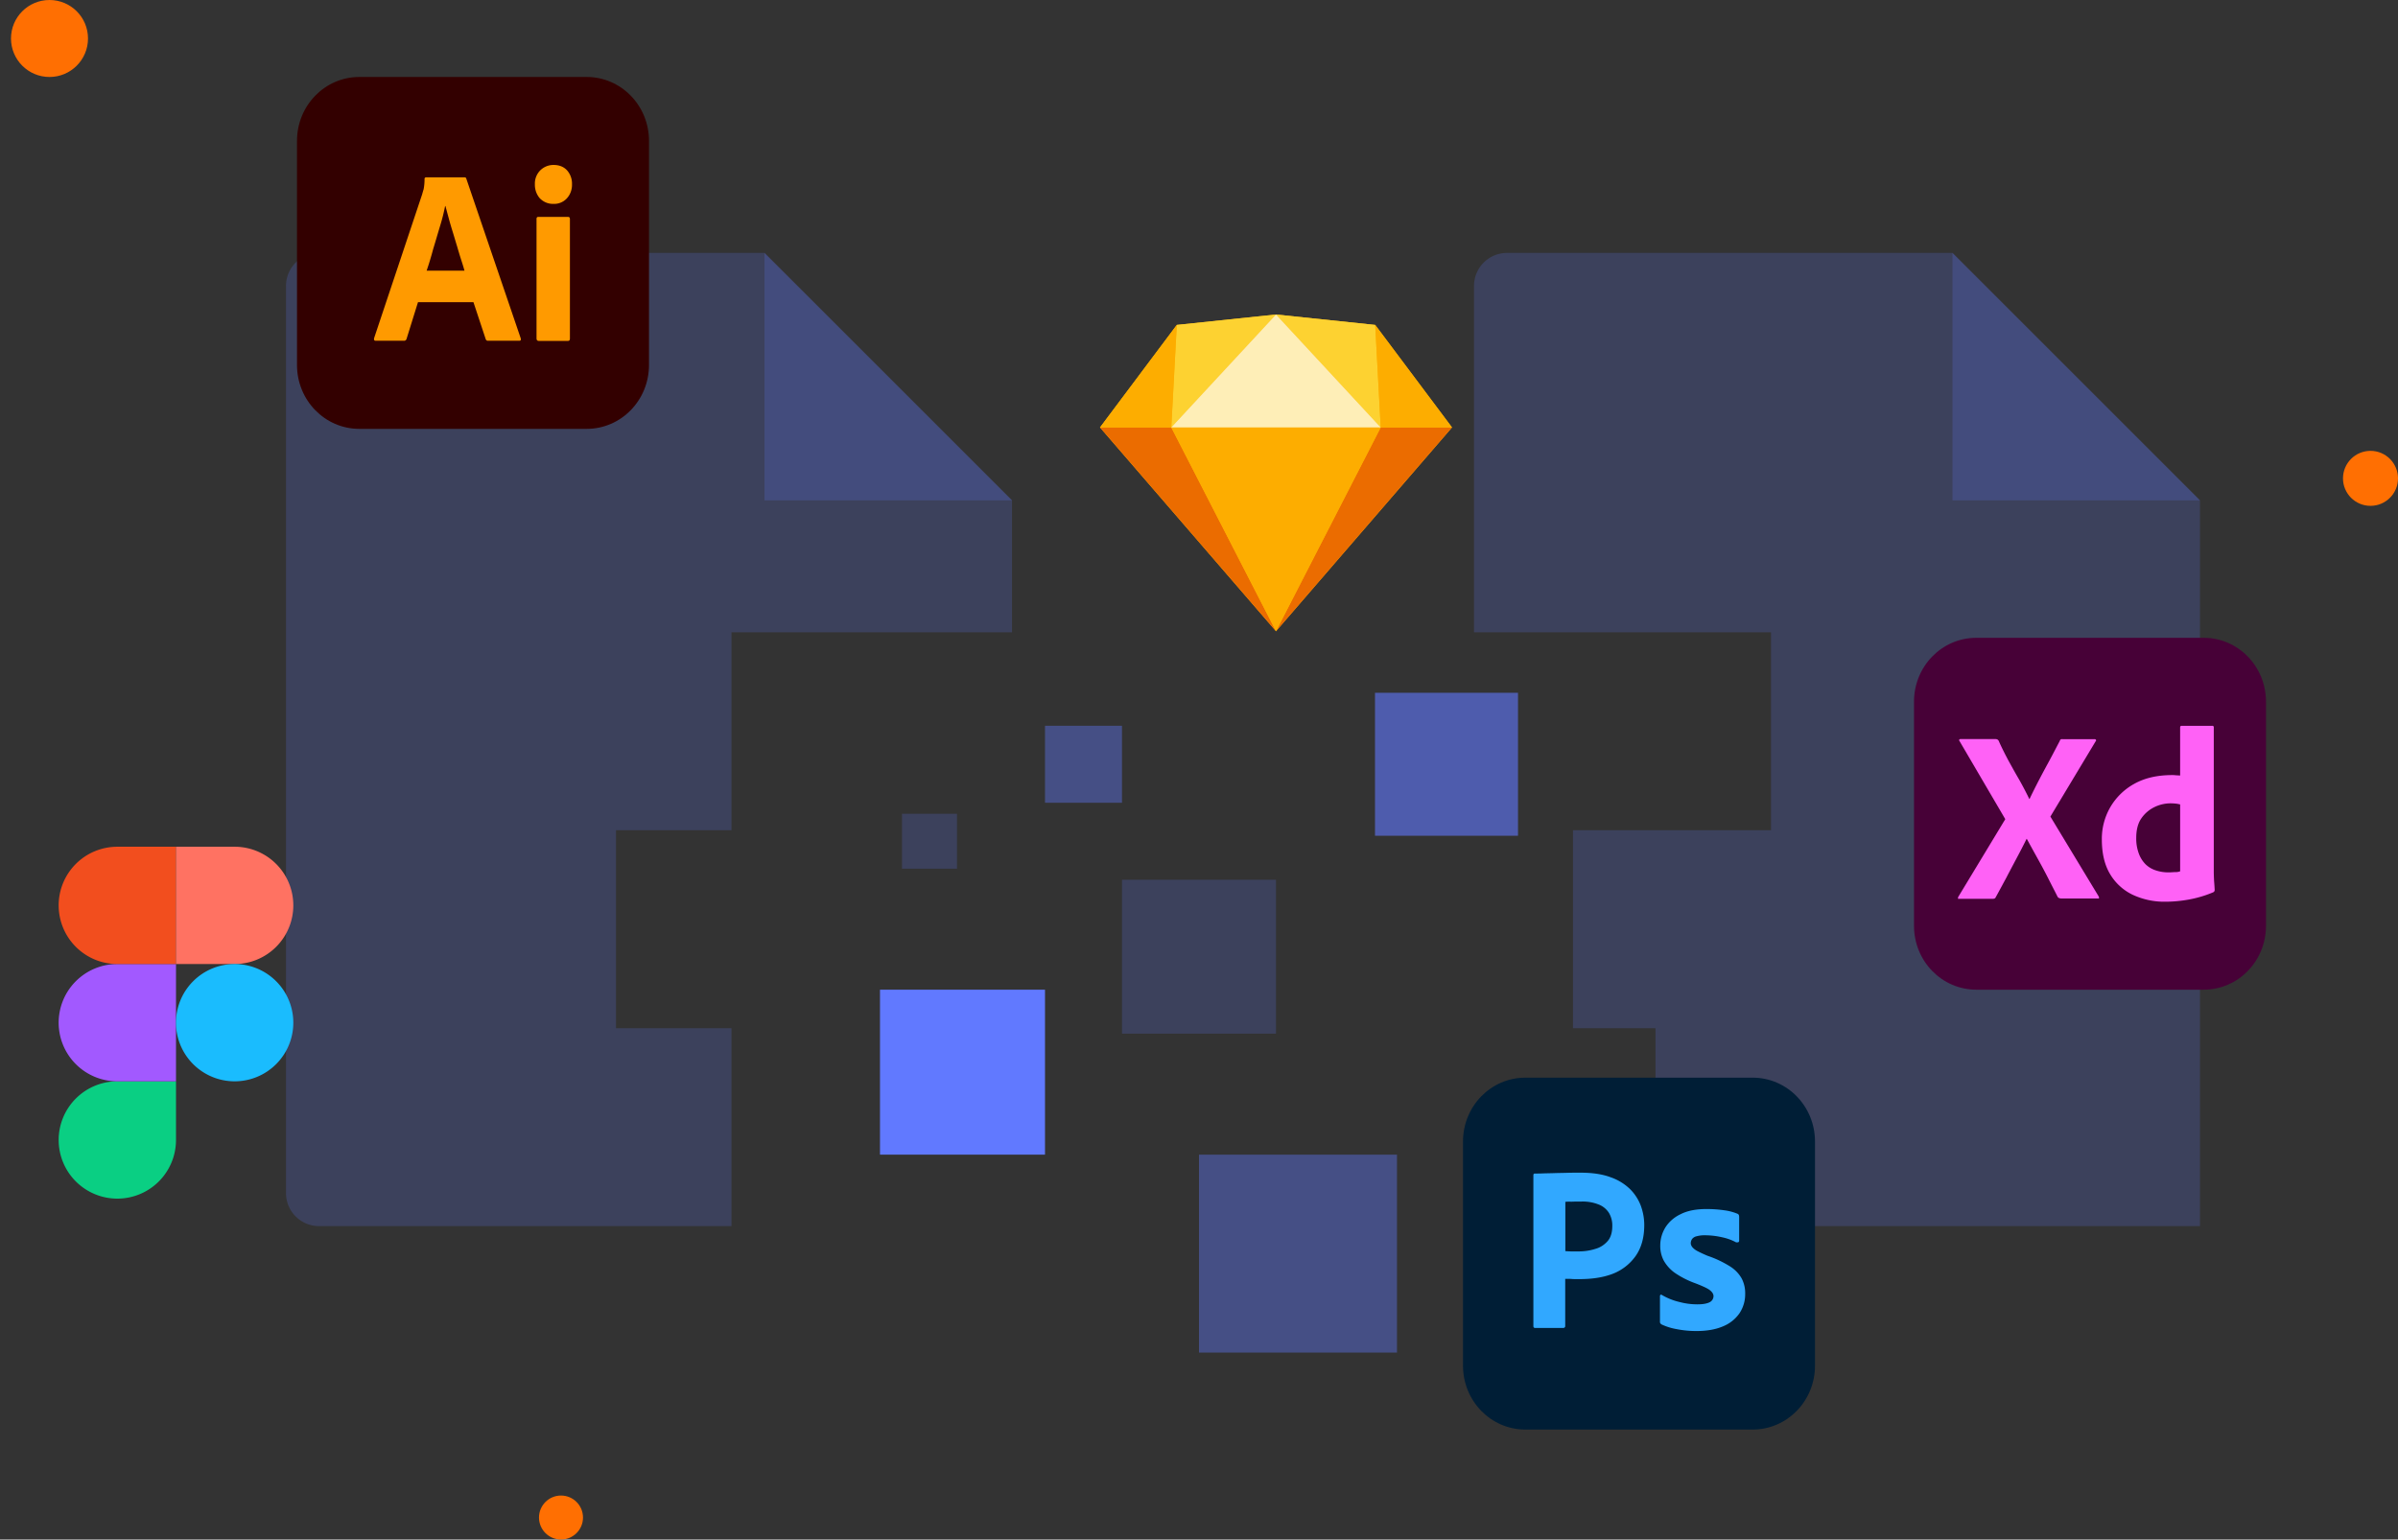 <svg width="218" height="140" fill="none" xmlns="http://www.w3.org/2000/svg"><rect width="100%" height="100%" fill="#333333" stroke="none"/><circle r="2.5" transform="matrix(-1 0 0 1 215.5 43.5)" fill="#FF6F02"/><circle r="3.5" transform="matrix(-1 0 0 1 4.5 3.5)" fill="#FF6F02"/><circle r="2" transform="matrix(-1 0 0 1 51 138)" fill="#FF6F02"/><path opacity=".2" d="M26 26a3 3 0 0 1 3-3h40.5L92 45.5v12H66.5v18H56v18h10.5v18H29a3 3 0 0 1-3-3V26Z" fill="#6179FF"/><path opacity=".2" d="M69.5 23 92 45.5H69.5V23Zm67.5 0a3 3 0 0 0-3 3v31.5h27v18h-18v18h7.5v18H200v-66L177.5 23H137Z" fill="#6179FF"/><path opacity=".4" fill="#6179FF" d="M95 66h7v7h-7z"/><path opacity=".6" fill="#6179FF" d="M125 63h13v13h-13z"/><path opacity=".2" fill="#6179FF" d="M102 80h14v14h-14zm-20-6h5v5h-5z"/><path fill="#6179FF" d="M80 90h15v15H80z"/><path opacity=".4" fill="#6179FF" d="M109 105h18v18h-18z"/><path opacity=".2" d="M177.5 23 200 45.5h-22.5V23Z" fill="#6179FF"/><path d="M179.667 58h20.666c3.134 0 5.667 2.598 5.667 5.812v20.376c0 3.214-2.533 5.812-5.667 5.812h-20.666c-3.134 0-5.667-2.598-5.667-5.812V63.812c0-3.214 2.533-5.812 5.667-5.812Z" fill="#470137"/><path d="m190.513 67.412-4.114 6.845 4.388 7.258a.24.24 0 0 1 .027.166c-.013.056-.068.014-.15.028h-3.141c-.219 0-.37-.014-.466-.152-.288-.58-.59-1.148-.878-1.728a56.239 56.239 0 0 0-.932-1.742c-.33-.595-.659-1.19-.988-1.798h-.027c-.288.595-.604 1.19-.919 1.784-.316.594-.631 1.189-.933 1.77-.315.58-.631 1.175-.946 1.742-.055.138-.165.152-.315.152h-3.018c-.054 0-.096.027-.096-.042a.194.194 0 0 1 .028-.152l4.265-7.051-4.155-7.093c-.042-.056-.055-.111-.028-.139.028-.041.082-.055.137-.055h3.113c.069 0 .138.014.192.028a.4.4 0 0 1 .138.124c.26.595.562 1.19.877 1.784.329.594.645 1.175.988 1.756.329.58.631 1.161.919 1.756h.027c.288-.609.59-1.203.891-1.784.302-.58.618-1.161.933-1.742.315-.58.617-1.175.919-1.742.014-.056.041-.11.082-.138.055-.028.11-.042.178-.028h2.894a.126.126 0 0 1 .151.097c.014.013-.014.069-.041.096Z" fill="#FF61F6"/><path fill-rule="evenodd" clip-rule="evenodd" d="M193.902 81.377a6.772 6.772 0 0 0 2.948.622c.714 0 1.413-.069 2.112-.193.768-.138 1.523-.36 2.236-.664.096-.041.137-.124.137-.221a18.987 18.987 0 0 0-.055-.802 2.266 2.266 0 0 0-.004-.083c-.012-.272-.023-.52-.023-.747V66.1c-.014-.055-.069-.11-.137-.097h-2.784c-.096 0-.138.056-.138.152v4.37c-.076-.007-.146-.01-.212-.014a3.313 3.313 0 0 1-.213-.014c-.123-.014-.219-.014-.288-.014-1.357 0-2.509.263-3.469.802a5.71 5.71 0 0 0-2.181 2.143 5.716 5.716 0 0 0-.754 2.917c0 1.259.247 2.31.754 3.153a4.798 4.798 0 0 0 2.071 1.88Zm4.293-8.227v6.084a1.192 1.192 0 0 1-.494.07c-.178.013-.37.027-.576.027-.384 0-.768-.055-1.138-.18a2.367 2.367 0 0 1-.933-.553 2.706 2.706 0 0 1-.617-.982 3.887 3.887 0 0 1-.233-1.424c0-.719.151-1.313.453-1.756a3.076 3.076 0 0 1 1.165-1.023 3.359 3.359 0 0 1 1.55-.36c.151 0 .302.014.453.028.123.014.247.042.37.07Z" fill="#FF61F6"/><path d="M32.667 7h20.666C56.467 7 59 9.598 59 12.812v20.376C59 36.402 56.467 39 53.333 39H32.667C29.533 39 27 36.402 27 33.188V12.812C27 9.598 29.533 7 32.667 7Z" fill="#300"/><path fill-rule="evenodd" clip-rule="evenodd" d="M38 27.477h5.04l1.112 3.355c.027.098.122.169.217.155h2.833c.135 0 .176-.07.135-.226l-4.947-14.52c-.013-.07-.067-.113-.176-.113h-3.51c-.068.014-.122.085-.108.155 0 .31-.027.62-.082.917a11.183 11.183 0 0 0-.135.465l-4.364 13.068c-.04.17 0 .254.149.254h2.548c.122.014.23-.07.257-.197L38 27.477Zm4.227-2.863h-3.442c.203-.592.407-1.254.596-1.973.135-.436.264-.873.39-1.303l.234-.784c.19-.606.339-1.212.46-1.818h.028c.052.188.105.386.16.592l.138.508c.108.408.23.817.366 1.254.068.219.132.434.196.649.065.215.129.43.197.648.122.423.244.832.366 1.212.122.367.23.72.311 1.015Zm6.86-6.569c.325.324.758.507 1.206.493a1.56 1.56 0 0 0 1.233-.493c.325-.352.488-.818.474-1.297a1.822 1.822 0 0 0-.447-1.255c-.298-.324-.705-.493-1.233-.493a1.7 1.7 0 0 0-1.206.493 1.693 1.693 0 0 0-.488 1.255c-.014.48.149.945.46 1.297Zm-.312 1.875v10.855c0 .14.068.225.203.225h2.657c.122 0 .176-.07.176-.225V19.92c0-.127-.054-.197-.176-.197H48.95c-.122 0-.176.056-.176.197Z" fill="#FF9A00"/><path d="M10.665 109A5.335 5.335 0 0 0 16 103.667v-5.334h-5.334a5.336 5.336 0 0 0-5.333 5.334A5.335 5.335 0 0 0 10.665 109Z" fill="#0ACF83"/><path d="M5.332 93a5.335 5.335 0 0 1 5.333-5.333H16v10.666h-5.334A5.335 5.335 0 0 1 5.332 93Z" fill="#A259FF"/><path d="M5.332 82.333A5.335 5.335 0 0 1 10.665 77H16v10.667h-5.334a5.335 5.335 0 0 1-5.333-5.334Z" fill="#F24E1E"/><path d="M15.998 77h5.333a5.335 5.335 0 0 1 5.334 5.333 5.335 5.335 0 0 1-5.334 5.334h-5.333V77Z" fill="#FF7262"/><path d="M26.665 93a5.335 5.335 0 0 1-5.334 5.333A5.335 5.335 0 0 1 15.998 93a5.335 5.335 0 0 1 5.333-5.333A5.335 5.335 0 0 1 26.665 93Z" fill="#1ABCFE"/><path d="m116 28.6-9.018.948L100 38.87l16 18.53 16-18.53-6.982-9.322L116 28.6Z" fill="#FDB300"/><path d="m100 38.87 16 18.53-9.519-18.53H100Zm25.519 0L116 57.4l16-18.53h-6.481Z" fill="#EB6C00"/><path d="M106.48 38.87 116 57.4l9.519-18.53H106.48Z" fill="#FDAD00"/><path d="m106.982 29.548-.502 9.322L116 28.6l-9.018.948Zm18.537 9.322-.501-9.322L116 28.6l9.519 10.27Z" fill="#FDD231"/><path d="M125.521 38.87h6.48l-6.981-9.322.501 9.322Zm-25.521 0h6.481l.501-9.322L100 38.87Z" fill="#FDAD00"/><path d="m116 28.6-9.52 10.27h19.039L116 28.6Z" fill="#FEEEB7"/><path d="M159.333 130h-20.666c-3.134 0-5.667-2.599-5.667-5.812v-20.376c0-3.214 2.533-5.812 5.667-5.812h20.666c3.134 0 5.667 2.598 5.667 5.812v20.376c0 3.213-2.533 5.812-5.667 5.812Z" fill="#001E36"/><path d="M139.398 120.586v-13.72c0-.093.04-.146.134-.146.226 0 .44 0 .746-.014.32-.013.654-.013 1.014-.026.36-.014.746-.014 1.16-.027.413-.013.813-.013 1.213-.013 1.093 0 2 .133 2.747.413.666.227 1.28.6 1.786 1.093.427.427.76.947.974 1.52.2.56.306 1.134.306 1.734 0 1.146-.266 2.093-.8 2.84a4.57 4.57 0 0 1-2.146 1.626c-.907.334-1.907.454-3 .454-.32 0-.534 0-.667-.014-.133-.013-.32-.013-.573-.013v4.28c.013.093-.054.173-.147.187h-2.587c-.106 0-.16-.054-.16-.174Zm2.907-11.293v4.48c.187.013.36.027.52.027h.707c.52 0 1.04-.08 1.533-.24.427-.12.8-.374 1.093-.707.28-.333.414-.787.414-1.373a2.2 2.2 0 0 0-.307-1.187 1.937 1.937 0 0 0-.933-.76 3.923 3.923 0 0 0-1.574-.267c-.346 0-.653 0-.906.014-.267-.014-.454 0-.547.013Zm15.494 3.667c-.4-.214-.826-.36-1.28-.454a7.063 7.063 0 0 0-1.493-.173 2.715 2.715 0 0 0-.8.093.686.686 0 0 0-.413.267.705.705 0 0 0-.107.36c0 .12.053.24.133.347.12.146.28.266.454.36.306.16.626.306.946.44.72.24 1.414.573 2.054.973.44.28.8.653 1.053 1.107.213.426.32.893.307 1.373a3.108 3.108 0 0 1-.52 1.773 3.343 3.343 0 0 1-1.494 1.187c-.653.28-1.453.427-2.413.427a9.184 9.184 0 0 1-1.813-.174 5.364 5.364 0 0 1-1.36-.426c-.094-.054-.16-.147-.147-.254v-2.32c0-.04.013-.093.053-.12.04-.026.08-.013.12.014.52.306 1.067.52 1.654.653.506.133 1.04.2 1.573.2.507 0 .867-.067 1.107-.187a.62.62 0 0 0 .36-.56c0-.186-.107-.36-.32-.533-.214-.173-.654-.373-1.307-.627a8.142 8.142 0 0 1-1.893-.96 3.453 3.453 0 0 1-1.014-1.133 2.856 2.856 0 0 1-.306-1.36c0-.573.16-1.12.453-1.613.333-.534.827-.96 1.4-1.227.627-.32 1.413-.467 2.36-.467.547 0 1.107.04 1.653.12.4.054.787.16 1.147.307.053.013.107.067.133.12a.638.638 0 0 1 .027.16v2.173a.165.165 0 0 1-.067.134c-.12.026-.186.026-.24 0Z" fill="#31A8FF"/></svg>